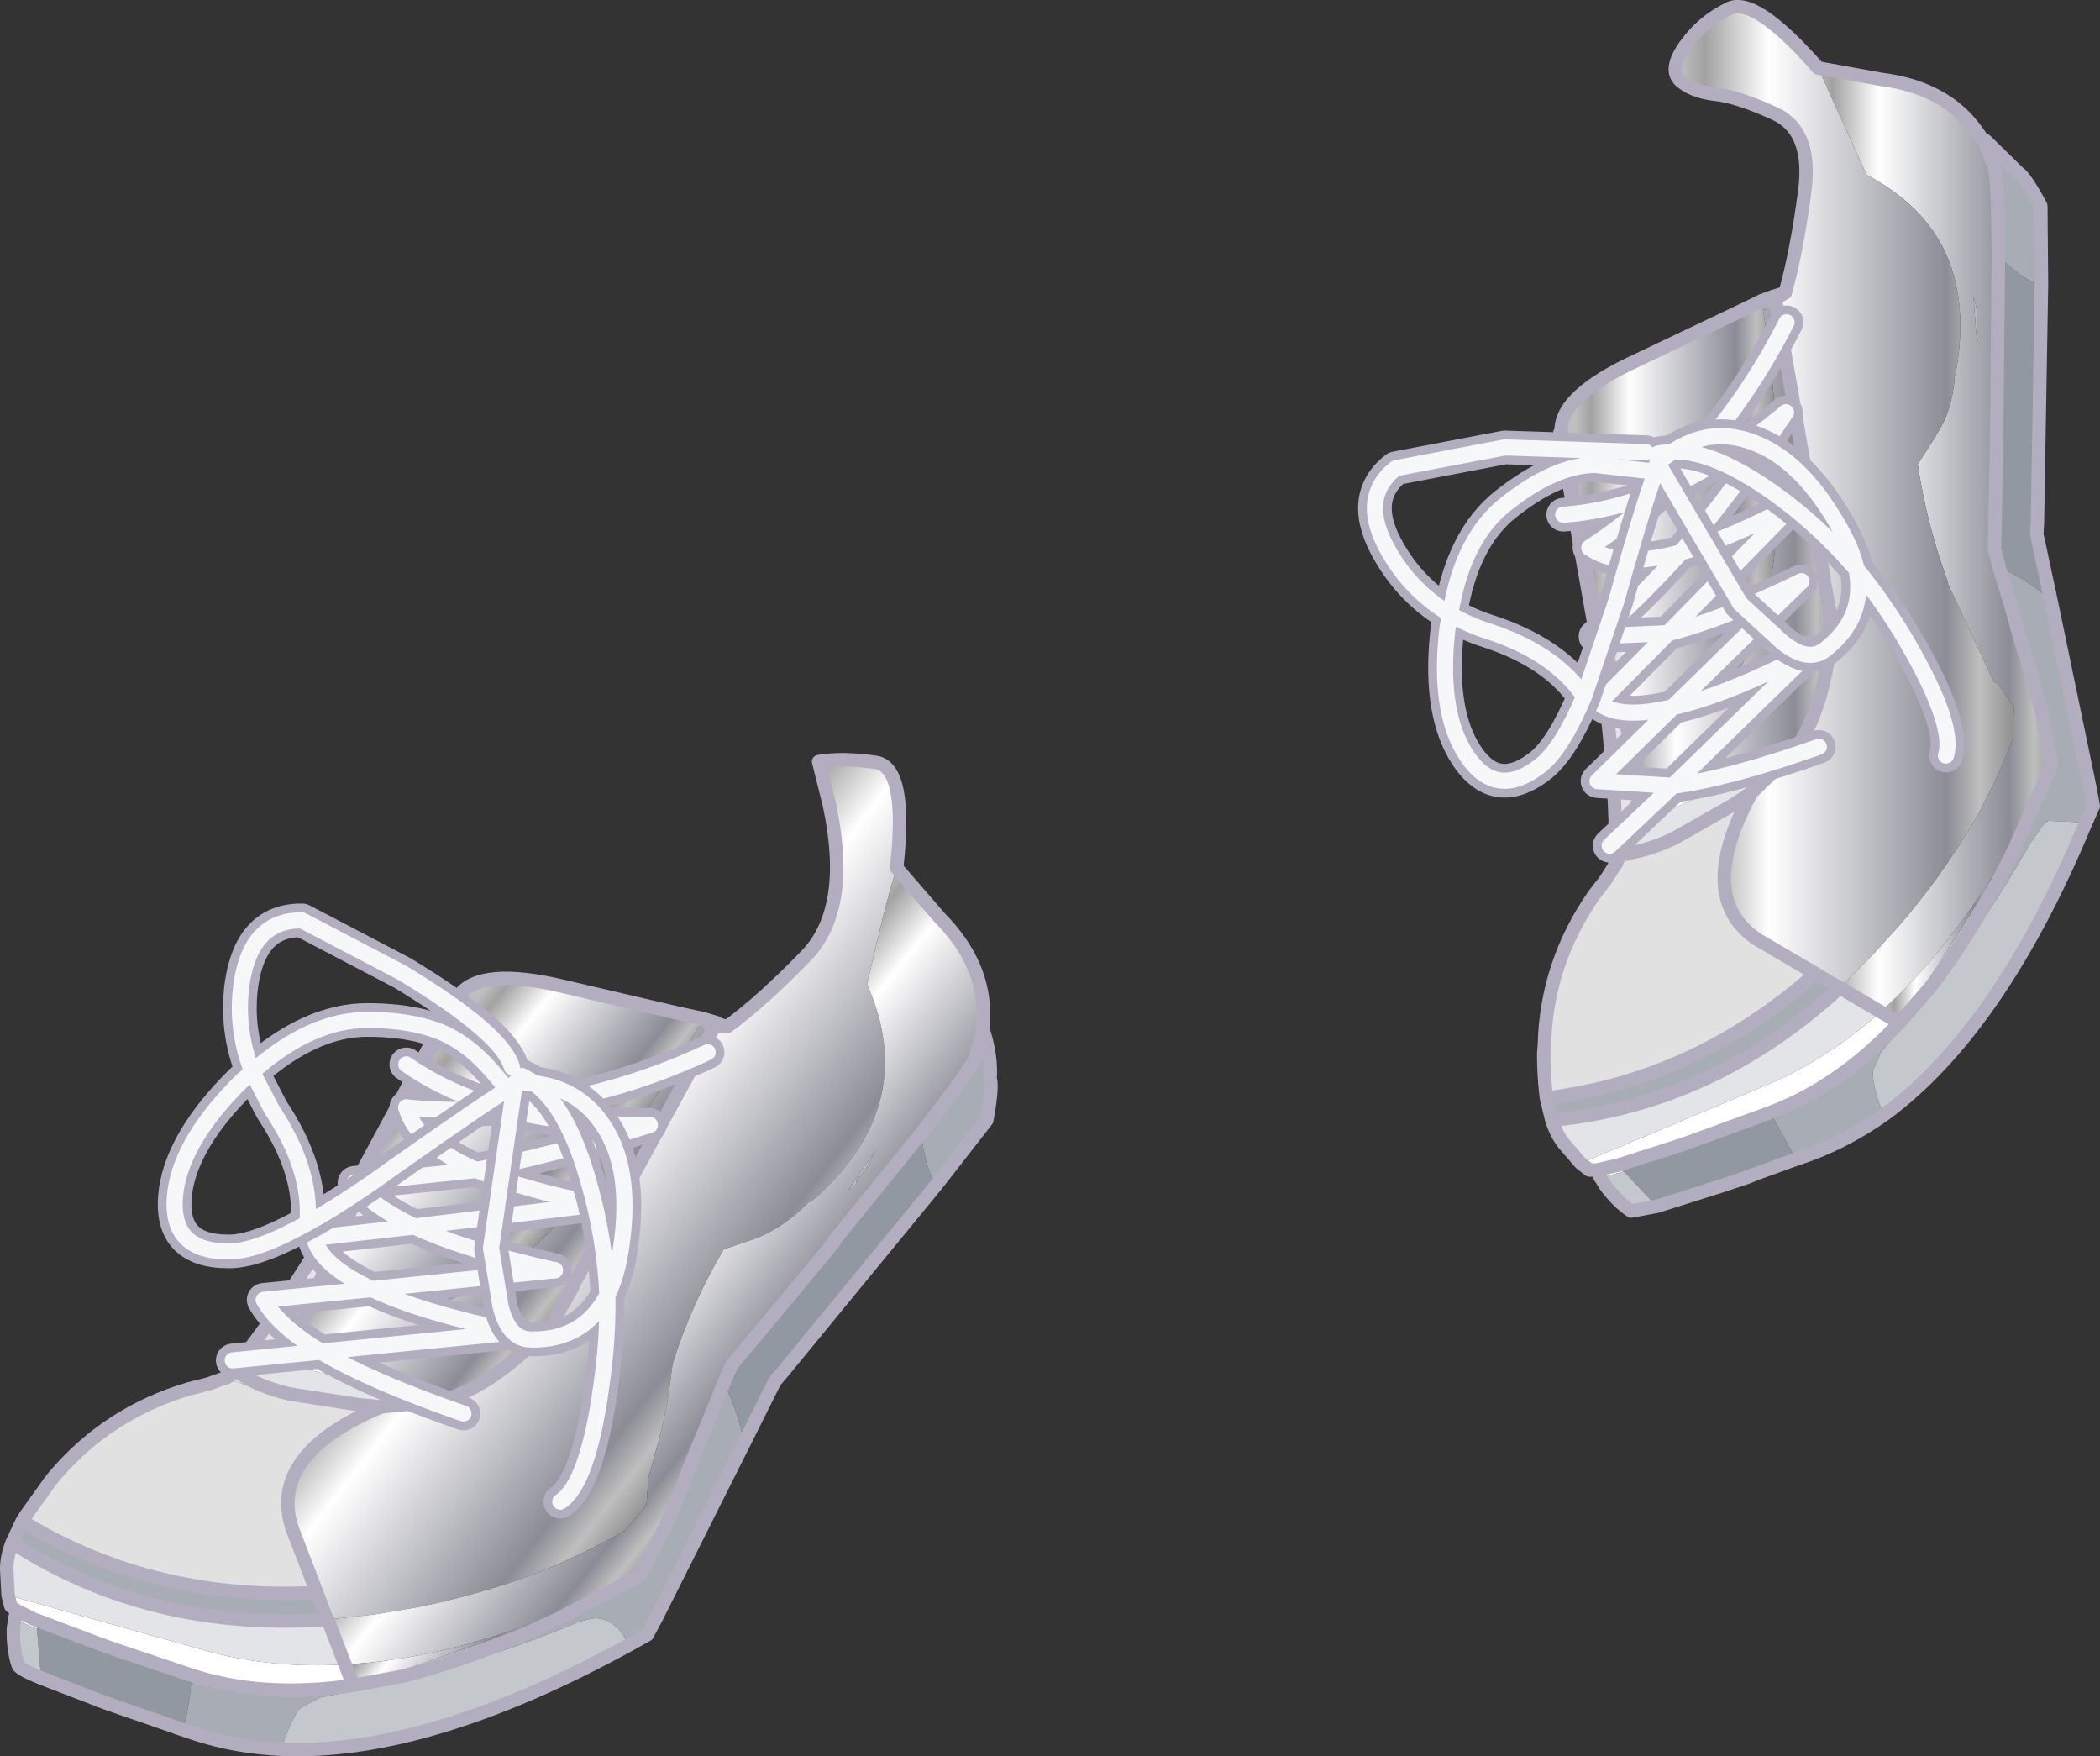 <?xml version="1.0" encoding="UTF-8" standalone="no"?>
<svg xmlns:xlink="http://www.w3.org/1999/xlink" height="130.5px" width="156.1px" xmlns="http://www.w3.org/2000/svg">
  <rect width="100%" height="100%" fill="#333333" stroke="none"/>
  <g transform="matrix(1.0, 0.0, 0.0, 1.0, 78.05, 65.25)">
    <path d="M58.65 8.15 L58.7 8.15 61.75 9.95 Q57.9 13.35 53.6 15.25 L39.45 21.2 38.2 19.75 Q37.65 19.05 37.3 18.0 41.4 17.4 44.95 16.2 48.45 15.0 50.95 13.65 L55.45 10.8 58.65 8.15 M63.15 10.75 L65.45 8.1 65.65 8.25 63.45 11.0 63.15 10.75 M54.25 -8.3 L54.7 -8.2 54.25 -8.25 54.25 -8.3 M55.2 -8.2 L54.75 -8.05 52.15 -6.35 53.6 -7.75 53.7 -7.8 54.5 -8.0 53.6 -7.75 54.75 -8.05 55.2 -8.2 M58.7 8.15 Q49.25 16.85 37.3 18.0 49.25 16.85 58.7 8.15 M42.45 -12.8 L42.1 -13.2 43.1 -10.2 Q44.25 -7.25 43.2 -3.6 L42.4 -1.8 42.05 -1.0 42.4 -1.8 43.2 -3.6 43.15 -3.45 43.1 -3.3 Q47.6 -6.2 52.55 -7.5 L53.55 -7.75 53.45 -7.7 50.8 -5.45 49.9 -4.55 Q46.15 -2.25 42.05 -1.0 L42.0 -1.0 Q42.25 -7.2 40.6 -18.6 41.3 -17.3 42.45 -12.8 M53.7 -7.95 L53.3 -7.85 53.5 -7.95 53.9 -8.1 53.75 -7.95 53.7 -7.95 M54.2 -8.25 L54.15 -8.25 53.95 -8.25 54.45 -8.45 54.2 -8.3 54.2 -8.25 M50.8 -5.45 L46.4 -2.95 Q44.2 -1.9 42.4 -1.8 44.2 -1.9 46.4 -2.95 L50.8 -5.45 M54.0 17.8 L53.8 17.9 53.8 17.85 54.0 17.8" fill="#e3e4e8" fill-rule="evenodd" stroke="none"/>
    <path d="M54.65 -43.5 L53.95 -43.05 53.95 -42.85 53.6 -42.8 53.85 -43.25 53.9 -43.25 54.65 -43.5 M54.55 -8.55 L54.25 -8.3 54.25 -8.25 54.2 -8.25 54.2 -8.3 54.45 -8.45 54.55 -8.55 M53.95 -43.05 L53.6 -42.8 53.95 -43.05 M42.0 -1.0 L42.05 -1.0 42.0 -0.95 42.0 -1.0 M53.55 -7.75 L53.7 -7.8 53.6 -7.75 52.15 -6.35 50.8 -5.45 53.45 -7.7 53.55 -7.75 M53.9 -8.0 L53.7 -7.95 53.75 -7.95 53.9 -8.1 54.0 -8.1 54.05 -8.1 53.9 -8.0 54.05 -8.1 55.2 -8.2 53.9 -8.0 M40.95 22.3 L40.9 22.25 40.7 21.8 40.65 21.7 40.55 21.7 40.1 21.7 39.45 21.2 53.6 15.25 Q57.9 13.35 61.75 9.95 L63.15 10.75 Q59.4 15.55 54.0 17.8 L53.8 17.85 53.75 17.8 49.0 19.45 47.9 19.75 47.05 19.8 48.15 19.4 53.35 17.5 Q58.6 15.6 63.15 10.75 58.6 15.6 53.35 17.5 L48.15 19.4 47.05 19.8 45.5 20.0 Q43.8 20.2 42.2 21.3 L42.2 21.35 42.65 21.8 40.95 22.3 M73.9 -4.05 L74.1 -4.2 74.2 -4.25 73.9 -4.05 M42.2 21.35 L41.95 21.4 40.65 21.7 41.95 21.4 42.2 21.35" fill="#ffffff" fill-rule="evenodd" stroke="none"/>
    <path d="M70.55 -23.1 L70.3 -23.2 70.15 -23.35 70.05 -24.4 70.25 -26.7 70.2 -24.45 70.55 -23.1 M42.2 21.35 L42.2 21.3 Q43.8 20.2 45.5 20.0 L47.05 19.8 42.2 21.35" fill="#cccfd5" fill-rule="evenodd" stroke="none"/>
    <path d="M54.7 -8.2 L54.8 -8.2 55.2 -8.2 54.75 -8.05 54.5 -8.0 53.7 -7.8 53.9 -8.0 55.2 -8.2 54.05 -8.1 54.25 -8.25 54.7 -8.2 M43.2 -3.6 Q44.25 -7.25 43.1 -10.2 L42.1 -13.2 42.45 -12.8 42.8 -11.45 43.45 -9.15 Q44.0 -7.3 43.75 -5.95 L43.4 -4.15 43.2 -3.6" fill="#d1d3d8" fill-rule="evenodd" stroke="none"/>
    <path d="M70.25 -26.7 L70.3 -29.5 70.35 -31.35 70.35 -32.1 70.4 -36.15 70.4 -36.2 70.4 -36.6 70.5 -46.2 Q72.7 -44.15 73.7 -44.1 L73.4 -26.45 73.35 -25.55 74.4 -20.65 Q72.55 -22.25 70.55 -23.1 L70.2 -24.45 70.25 -26.7 M55.45 20.9 L52.55 21.95 51.8 22.25 49.85 22.9 45.1 24.4 42.65 21.8 42.2 21.35 47.05 19.8 47.9 19.75 49.0 19.45 53.75 17.8 53.8 17.85 53.8 17.9 55.45 20.9" fill="#9198a2" fill-rule="evenodd" stroke="none"/>
    <path d="M65.45 8.1 Q68.8 3.75 71.75 -2.3 L74.45 -8.4 73.75 -12.15 73.2 -14.15 73.25 -14.15 72.85 -15.45 72.4 -16.85 72.35 -16.95 71.95 -18.35 71.35 -20.5 70.55 -23.1 Q72.55 -22.25 74.4 -20.65 L77.3 -6.7 77.55 -5.35 76.95 -4.0 76.5 -4.15 74.2 -4.25 74.1 -4.2 73.9 -4.05 72.85 -2.55 Q69.7 3.0 65.65 8.25 L65.45 8.1 M70.5 -46.2 Q70.45 -53.45 70.0 -53.25 L69.45 -54.7 69.55 -54.8 71.95 -52.45 Q72.5 -52.1 73.65 -49.95 L73.7 -44.1 Q72.7 -44.15 70.5 -46.2 M56.9 7.1 L58.65 8.15 55.45 10.8 50.95 13.65 Q48.45 15.0 44.95 16.2 41.4 17.4 37.3 18.0 L36.9 16.35 Q48.0 15.0 56.9 7.1 M62.0 17.6 Q59.3 19.5 56.45 20.55 L55.45 20.9 53.8 17.9 54.0 17.8 Q59.4 15.55 63.15 10.75 L63.45 11.0 61.8 12.9 61.2 14.25 61.15 14.6 Q61.3 16.1 62.0 17.6" fill="#a8adb5" fill-rule="evenodd" stroke="none"/>
    <path d="M76.95 -4.0 Q70.55 11.35 62.0 17.6 61.3 16.1 61.15 14.6 L61.2 14.25 61.8 12.9 63.45 11.0 65.65 8.25 Q69.7 3.0 72.85 -2.55 L73.9 -4.05 74.2 -4.25 76.5 -4.15 76.95 -4.0 M45.1 24.4 L43.2 24.75 Q42.15 24.05 41.25 22.8 L40.95 22.3 42.65 21.8 45.1 24.4" fill="#c4c8cc" fill-rule="evenodd" stroke="none"/>
    <path d="M66.75 -21.95 L66.7 -21.95 66.7 -22.0 66.75 -21.95 M73.2 -14.15 L72.85 -15.45 73.25 -14.15 73.2 -14.15" fill="#cc0000" fill-rule="evenodd" stroke="none"/>
    <path d="M52.15 -6.35 Q47.9 1.4 52.55 4.55 L56.9 7.1 Q48.0 15.0 36.9 16.35 L36.85 15.9 Q36.7 14.6 36.7 13.0 L36.75 12.4 Q36.9 6.35 40.45 1.25 L41.3 0.15 42.0 -0.95 42.05 -1.0 Q46.15 -2.25 49.9 -4.55 L50.8 -5.45 52.15 -6.35" fill="#e1e1e1" fill-rule="evenodd" stroke="none"/>
    <path d="M66.75 -21.95 L66.65 -22.25 Q65.15 -26.4 64.5 -30.75 L65.85 -32.85 65.9 -32.9 65.85 -32.9 Q67.1 -34.75 67.25 -37.3 L67.3 -37.3 67.35 -37.65 Q69.15 -47.85 60.7 -52.25 L57.1 -60.2 61.8 -59.35 Q66.55 -58.75 68.85 -55.55 L69.45 -54.7 70.0 -53.25 Q70.45 -53.45 70.5 -46.2 L70.4 -36.6 70.4 -36.2 70.4 -36.15 70.35 -32.1 70.35 -31.35 70.3 -29.5 70.25 -26.7 70.05 -24.4 70.15 -23.35 70.3 -23.2 70.55 -23.1 71.35 -20.5 71.95 -18.35 72.35 -16.95 72.4 -16.85 72.85 -15.45 73.2 -14.15 73.75 -12.15 74.45 -8.4 71.75 -2.3 Q68.8 3.75 65.45 8.1 L63.15 10.75 63.25 10.6 Q67.15 4.9 70.65 -1.1 66.55 5.65 61.75 9.95 L58.7 8.15 58.65 8.15 59.1 7.75 61.25 5.6 63.2 3.45 Q66.1 0.05 68.25 -3.5 L68.3 -3.55 Q70.25 -6.85 71.55 -10.3 L71.65 -12.7 70.5 -14.4 70.35 -14.5 70.15 -14.6 66.7 -21.95 66.75 -21.95 M69.05 -40.35 Q68.9 -40.55 68.9 -40.75 69.05 -41.9 68.65 -43.2 L68.9 -39.7 69.05 -40.35" fill="url(#gradient0)" fill-rule="evenodd" stroke="none"/>
    <path d="M57.1 -60.2 L60.7 -52.25 Q69.15 -47.85 67.35 -37.65 L67.3 -37.3 67.25 -37.3 Q67.1 -34.75 65.85 -32.9 L65.9 -32.9 65.85 -32.85 64.5 -30.75 Q65.15 -26.4 66.65 -22.25 L66.75 -21.95 66.7 -22.0 66.7 -21.95 70.15 -14.6 70.35 -14.5 70.5 -14.4 71.65 -12.7 71.55 -10.3 Q70.25 -6.85 68.3 -3.55 L68.25 -3.5 Q66.1 0.05 63.2 3.45 L61.25 5.6 59.1 7.75 58.65 8.15 56.9 7.1 52.55 4.55 Q47.9 1.4 52.15 -6.35 L54.75 -8.05 53.6 -7.75 54.5 -8.0 54.75 -8.05 55.2 -8.2 54.8 -8.2 54.7 -8.2 54.25 -8.3 54.55 -8.55 Q56.9 -10.85 57.8 -16.0 L58.1 -17.85 58.15 -18.55 57.95 -19.95 57.85 -20.35 57.6 -21.8 57.55 -22.2 53.95 -42.85 53.95 -43.05 54.65 -43.5 Q55.5 -46.5 56.1 -51.0 56.7 -55.5 53.9 -56.8 51.05 -58.1 49.4 -58.25 47.75 -58.45 46.85 -59.25 45.95 -60.1 47.25 -61.9 48.5 -63.65 50.45 -64.6 52.35 -65.6 57.1 -60.2 M69.05 -40.35 L68.9 -39.7 68.65 -43.2 Q69.05 -41.9 68.9 -40.75 68.9 -40.55 69.05 -40.35" fill="url(#gradient1)" fill-rule="evenodd" stroke="none"/>
    <path d="M53.95 -42.85 L57.55 -22.2 57.6 -21.8 57.85 -20.35 57.95 -19.95 58.15 -18.55 58.1 -17.85 57.8 -16.0 Q56.9 -10.85 54.55 -8.55 L54.45 -8.45 53.95 -8.25 54.15 -8.25 54.2 -8.25 54.25 -8.25 54.05 -8.1 54.0 -8.1 53.9 -8.1 53.5 -7.95 53.3 -7.85 53.7 -7.95 53.9 -8.0 53.7 -7.8 53.55 -7.75 52.55 -7.5 Q47.6 -6.2 43.1 -3.3 L43.15 -3.45 43.2 -3.6 43.4 -4.15 43.75 -5.95 Q44.0 -7.3 43.45 -9.15 L42.8 -11.45 42.45 -12.8 43.95 -11.15 44.0 -11.15 43.95 -11.15 Q46.75 -11.5 47.2 -12.0 56.9 -16.25 53.0 -42.3 53.15 -42.0 53.6 -42.8 L53.95 -42.85" fill="url(#gradient2)" fill-rule="evenodd" stroke="none"/>
    <path d="M40.6 -18.6 L40.45 -18.8 37.9 -33.1 38.0 -33.2 Q37.9 -35.85 43.7 -38.5 L51.05 -42.0 52.3 -42.6 52.9 -42.9 53.85 -43.25 53.6 -42.8 Q53.15 -42.0 53.0 -42.3 56.9 -16.25 47.2 -12.0 46.75 -11.5 43.95 -11.15 L44.0 -11.15 43.95 -11.15 42.45 -12.8 Q41.3 -17.3 40.6 -18.6 L38.0 -33.2 40.6 -18.6" fill="url(#gradient3)" fill-rule="evenodd" stroke="none"/>
    <path d="M61.75 9.95 Q66.55 5.65 70.65 -1.1 67.15 4.9 63.25 10.6 L63.15 10.75 61.75 9.95" fill="url(#gradient4)" fill-rule="evenodd" stroke="none"/>
    <path d="M58.65 8.15 L58.7 8.15 61.75 9.95 63.15 10.75 Q58.6 15.6 53.35 17.5 L48.15 19.4 47.05 19.8 42.2 21.35 41.95 21.4 40.65 21.7 40.55 21.7 40.1 21.7 39.45 21.2 38.2 19.75 Q37.65 19.05 37.3 18.0 L36.9 16.35 Q48.0 15.0 56.9 7.1 L58.65 8.15 M63.15 10.75 L65.45 8.1 Q68.8 3.75 71.75 -2.3 L74.45 -8.4 73.75 -12.15 73.2 -14.15 72.85 -15.45 72.4 -16.85 72.35 -16.95 71.95 -18.35 71.35 -20.5 70.55 -23.1 70.2 -24.45 70.25 -26.7 70.3 -29.5 70.35 -31.35 70.35 -32.1 70.4 -36.15 M70.4 -36.2 L70.4 -36.6 70.5 -46.2 Q70.45 -53.45 70.0 -53.25 L69.45 -54.7 68.85 -55.55 Q66.55 -58.75 61.8 -59.35 L57.1 -60.2 Q52.35 -65.6 50.45 -64.6 48.5 -63.65 47.25 -61.9 45.95 -60.1 46.85 -59.25 47.75 -58.45 49.4 -58.25 51.05 -58.1 53.9 -56.8 56.7 -55.5 56.1 -51.0 55.5 -46.5 54.65 -43.5 L53.9 -43.25 M53.95 -43.05 L53.95 -42.85 57.55 -22.2 M57.6 -21.8 L57.85 -20.35 M57.95 -19.95 L58.15 -18.55 58.1 -17.85 57.8 -16.0 Q56.9 -10.85 54.55 -8.55 L54.25 -8.3 54.25 -8.25 54.05 -8.1 53.9 -8.0 53.7 -7.8 53.6 -7.75 52.15 -6.35 Q47.9 1.4 52.55 4.55 L56.9 7.1 M37.3 18.0 Q49.25 16.85 58.7 8.15 M73.7 -44.1 L73.65 -49.95 Q72.5 -52.1 71.95 -52.45 L69.55 -54.8 69.45 -54.7 M40.6 -18.6 L40.45 -18.8 37.9 -33.1 38.0 -33.2 Q37.9 -35.85 43.7 -38.5 L51.05 -42.0 52.3 -42.6 52.9 -42.9 53.85 -43.25 M74.4 -20.65 L73.35 -25.55 73.4 -26.45 73.7 -44.1 M42.45 -12.8 Q41.3 -17.3 40.6 -18.6 M42.05 -1.0 L42.4 -1.8 43.2 -3.6 43.4 -4.15 43.75 -5.95 Q44.0 -7.3 43.45 -9.15 L42.8 -11.45 42.45 -12.8 M54.45 -8.45 L54.55 -8.55 M42.05 -1.0 L42.0 -0.95 41.3 0.15 40.45 1.25 Q36.9 6.35 36.75 12.4 L36.7 13.0 Q36.7 14.6 36.85 15.9 L36.9 16.35 M74.4 -20.65 L77.3 -6.7 77.55 -5.35 76.95 -4.0 Q70.55 11.35 62.0 17.6 59.3 19.5 56.45 20.55 L55.45 20.9 52.55 21.95 51.8 22.25 49.85 22.9 45.1 24.4 43.2 24.75 Q42.15 24.05 41.25 22.8 L40.95 22.3 40.9 22.25 40.7 21.8 40.65 21.7" fill="none" stroke="#b3aebf" stroke-linecap="round" stroke-linejoin="round" stroke-width="1.0"/>
    <path d="M54.65 -43.5 L53.95 -43.05 53.6 -42.8 M40.6 -18.6 Q42.25 -7.2 42.0 -1.0 L42.0 -0.95 M42.4 -1.8 Q44.2 -1.9 46.4 -2.95 L50.8 -5.45 52.15 -6.35 M38.0 -33.2 L40.6 -18.6" fill="none" stroke="#b3aebf" stroke-linecap="round" stroke-linejoin="round" stroke-width="1.0"/>
    <path d="M41.6 -2.4 L46.3 -6.85 40.7 -7.2 46.3 -12.7 Q42.35 -11.75 40.8 -13.0 L45.95 -18.2 40.55 -17.95 Q43.75 -20.7 46.9 -24.2 42.25 -22.95 40.1 -24.55 43.0 -26.45 45.5 -28.8 41.75 -27.25 38.15 -27.0 M54.75 -41.3 Q51.1 -34.1 45.5 -28.8 50.0 -30.7 54.7 -34.6 50.85 -28.8 46.9 -24.2 50.4 -25.15 55.3 -27.75 L45.95 -18.2 Q49.85 -19.15 55.85 -22.05 L46.3 -12.7 Q50.2 -13.55 56.45 -16.75 L46.3 -6.85 Q50.5 -7.4 57.15 -9.75" fill="none" stroke="#b3aebf" stroke-linecap="round" stroke-linejoin="round" stroke-width="2.5"/>
    <path d="M46.9 -24.2 Q42.25 -22.95 40.1 -24.55 M45.5 -28.8 Q41.75 -27.25 38.15 -27.0 M54.7 -34.6 Q50.0 -30.7 45.5 -28.8 M46.3 -12.7 Q42.35 -11.75 40.8 -13.0 M45.95 -18.2 L40.55 -17.95 M46.3 -12.7 Q50.2 -13.55 56.45 -16.75 M45.95 -18.2 Q49.85 -19.15 55.85 -22.05 M55.3 -27.75 Q50.4 -25.15 46.9 -24.2" fill="none" stroke="#f5f7f8" stroke-linecap="round" stroke-linejoin="round" stroke-width="1.2"/>
    <path d="M40.1 -24.55 Q43.0 -26.45 45.5 -28.8 51.1 -34.1 54.75 -41.3 M40.55 -17.95 Q43.75 -20.7 46.9 -24.2 50.85 -28.8 54.7 -34.6 M56.45 -16.75 L46.3 -6.85 Q50.5 -7.4 57.15 -9.75 M41.6 -2.4 L46.3 -6.85 40.7 -7.2 46.3 -12.7 55.85 -22.05 M40.8 -13.0 L45.95 -18.2 55.3 -27.75" fill="none" stroke="#f5f7f8" stroke-linecap="round" stroke-linejoin="round" stroke-width="1.2"/>
    <path d="M29.55 -18.6 Q28.85 -12.7 30.75 -9.45 33.0 -5.65 36.45 -8.35 38.05 -9.6 39.7 -13.5 37.5 -16.75 32.55 -18.35 31.0 -18.85 29.75 -19.6 L29.55 -18.6 M44.3 -31.65 L33.8 -32.0 25.7 -30.45 Q22.85 -28.2 25.25 -24.15 26.9 -21.3 29.75 -19.6 30.65 -25.25 33.9 -27.8 37.5 -30.65 40.5 -30.7 L44.55 -30.25 M45.25 -30.7 L51.3 -20.4 54.4 -17.55 Q56.35 -15.95 57.65 -17.0 60.65 -19.35 59.95 -22.95 57.2 -26.15 53.95 -28.5 49.35 -31.8 46.3 -31.7 L45.45 -31.1 45.25 -30.7 45.15 -30.85 Q45.45 -31.1 45.2 -31.55 L46.3 -31.7 Q49.05 -33.5 52.05 -32.45 55.65 -31.25 58.45 -26.45 59.6 -24.55 59.95 -22.95 62.0 -20.45 63.7 -17.55 67.3 -11.35 66.6 -9.1 M39.7 -13.5 L42.1 -20.6 Q44.5 -29.15 45.25 -30.7" fill="none" stroke="#b3aebf" stroke-linecap="round" stroke-linejoin="round" stroke-width="2.5"/>
    <path d="M29.55 -18.6 Q28.85 -12.7 30.75 -9.45 33.0 -5.65 36.45 -8.35 38.05 -9.6 39.7 -13.5 37.5 -16.75 32.55 -18.35 31.0 -18.85 29.75 -19.6 L29.55 -18.6 M44.3 -31.65 L33.8 -32.0 25.7 -30.45 Q22.85 -28.2 25.25 -24.15 26.9 -21.3 29.75 -19.6 30.65 -25.25 33.9 -27.8 37.5 -30.65 40.5 -30.7 L44.55 -30.25 M45.25 -30.7 L51.3 -20.4 54.4 -17.55 Q56.35 -15.95 57.65 -17.0 60.65 -19.35 59.95 -22.95 57.2 -26.15 53.95 -28.5 49.35 -31.8 46.3 -31.7 L45.45 -31.1 45.25 -30.7 45.15 -30.85 Q45.45 -31.1 45.2 -31.55 L46.3 -31.7 Q49.05 -33.5 52.05 -32.45 55.65 -31.25 58.45 -26.45 59.6 -24.55 59.95 -22.95 62.0 -20.45 63.7 -17.55 67.3 -11.35 66.6 -9.1 M39.7 -13.5 L42.1 -20.6 Q44.5 -29.15 45.25 -30.7" fill="none" stroke="#f5f7f8" stroke-linecap="round" stroke-linejoin="round" stroke-width="1.2"/>
    <path d="M-46.8 39.1 L-46.5 39.4 -46.8 39.1 M-46.8 39.45 L-47.65 39.1 -46.55 39.6 -49.7 39.3 -47.65 39.1 -47.55 39.1 -46.8 39.45 M-77.45 53.3 L-77.55 51.35 Q-77.55 50.4 -77.15 49.4 -73.5 51.5 -69.9 52.8 -66.3 54.05 -63.4 54.55 L-58.0 55.15 -53.75 55.1 -53.7 55.1 -52.4 58.45 Q-57.65 58.75 -62.3 57.55 L-77.45 53.3 M-61.25 37.15 Q-57.1 32.35 -51.2 22.1 -51.4 23.6 -53.35 27.95 L-53.4 27.4 -54.55 30.45 Q-55.5 33.55 -58.65 35.75 L-58.8 35.85 -58.95 35.95 Q-53.45 36.55 -48.65 38.6 L-47.7 39.05 -47.8 39.05 -51.35 39.15 -52.7 39.3 Q-57.15 38.75 -61.25 37.15 L-60.4 36.7 -58.65 35.75 -60.4 36.7 Q-58.9 37.8 -56.5 38.35 L-51.35 39.15 -56.5 38.35 Q-58.9 37.8 -60.4 36.7 L-61.25 37.15 M-47.45 39.0 L-47.8 38.8 -47.65 38.85 Q-47.55 38.8 -47.2 39.0 L-47.4 39.0 -47.45 39.0 M-46.85 39.05 L-46.9 39.0 -47.05 38.9 -46.55 39.05 -46.8 39.05 -46.85 39.05 M-48.25 59.35 L-48.2 59.6 -51.7 60.4 -51.8 60.0 -48.25 59.35 M-63.6 59.85 L-63.85 59.8 -63.85 59.75 -63.6 59.85 M-77.15 49.4 Q-66.85 56.05 -53.7 55.1 -66.85 56.05 -77.15 49.4" fill="#e3e4e8" fill-rule="evenodd" stroke="none"/>
    <path d="M-24.05 11.05 L-24.9 10.95 -25.0 11.15 -25.3 10.95 -24.8 10.75 -24.8 10.8 -24.05 11.05 M-46.55 39.05 L-46.8 39.1 -46.85 39.05 -46.8 39.05 -46.55 39.05 M-46.15 39.75 L-46.1 39.75 -46.15 39.75 -47.25 39.1 -47.45 39.0 -47.4 39.0 -47.2 39.0 -47.15 39.05 -47.1 39.1 -47.25 39.1 -47.1 39.1 -46.15 39.75 M-76.95 55.1 L-76.95 55.05 -76.85 54.6 -76.8 54.45 -76.9 54.4 -77.25 54.1 -77.45 53.3 -62.3 57.55 Q-57.65 58.75 -52.4 58.45 L-51.8 60.0 Q-57.85 61.5 -63.6 59.85 L-63.85 59.75 -63.8 59.65 -68.7 58.0 -69.75 57.5 -70.45 57.0 -69.3 57.4 -63.95 59.2 Q-58.55 61.0 -51.8 60.0 -58.55 61.0 -63.95 59.2 L-69.3 57.4 -70.45 57.0 -71.85 56.2 Q-73.35 55.3 -75.35 55.15 L-75.6 55.05 -76.8 54.45 -75.6 55.05 -75.35 55.15 -75.3 55.8 -76.95 55.1 M-61.3 37.15 L-61.25 37.15 -61.3 37.15 M-47.7 39.05 L-47.55 39.1 -47.65 39.1 -49.7 39.3 -51.35 39.15 -47.8 39.05 -47.7 39.05 M-24.9 10.95 L-25.3 10.95 -24.9 10.95 M-33.7 55.0 L-33.45 55.0 -33.4 55.05 -33.7 55.0" fill="#ffffff" fill-rule="evenodd" stroke="none"/>
    <path d="M-22.25 34.5 L-23.7 36.25 -24.25 37.55 -24.4 37.35 -24.45 37.15 -23.85 36.25 -22.25 34.5 M-70.45 57.0 L-75.35 55.15 Q-73.35 55.3 -71.85 56.2 L-70.45 57.0" fill="#cccfd5" fill-rule="evenodd" stroke="none"/>
    <path d="M-46.5 39.4 L-46.4 39.5 -46.15 39.75 Q-46.35 39.65 -46.5 39.6 L-46.8 39.45 -47.55 39.1 -47.25 39.1 -46.15 39.75 -47.1 39.1 -46.8 39.1 -46.5 39.4 M-53.35 27.95 L-53.95 29.2 -54.9 31.5 Q-55.7 33.35 -56.7 34.25 L-58.15 35.5 -58.65 35.75 Q-55.5 33.55 -54.55 30.45 L-53.4 27.4 -53.35 27.95" fill="#d1d3d8" fill-rule="evenodd" stroke="none"/>
    <path d="M-8.4 22.75 L-19.85 36.7 -20.45 37.4 -22.75 42.0 Q-23.2 39.55 -24.25 37.55 L-23.7 36.25 -22.25 34.5 -20.4 32.3 -19.2 30.85 -18.7 30.25 -16.05 27.05 -16.05 26.95 -15.8 26.65 -9.6 19.0 Q-9.15 22.05 -8.4 22.75 M-64.45 63.3 L-67.45 62.25 -68.2 62.0 -70.2 61.3 -75.0 59.45 -75.3 55.8 -75.35 55.15 -70.45 57.0 -69.75 57.5 -68.7 58.0 -63.8 59.65 -63.85 59.75 -63.85 59.8 Q-63.95 61.45 -64.45 63.3" fill="#9198a2" fill-rule="evenodd" stroke="none"/>
    <path d="M-54.5 53.1 L-53.75 55.1 -58.0 55.15 -63.4 54.55 Q-66.3 54.05 -69.9 52.8 -73.5 51.5 -77.15 49.4 L-76.4 47.8 Q-66.65 53.75 -54.5 53.1 M-5.0 11.5 L-4.9 11.5 Q-4.35 13.3 -4.45 14.9 -4.25 15.55 -4.7 18.0 L-8.4 22.75 Q-9.15 22.05 -9.6 19.0 -5.05 13.15 -5.5 13.05 L-5.0 11.5 M-22.75 42.0 L-29.3 55.05 -29.95 56.25 -31.3 57.0 -31.55 56.55 Q-32.25 55.3 -33.4 55.05 L-33.45 55.0 -33.7 55.0 Q-34.7 55.1 -35.55 55.5 -41.65 58.0 -48.15 59.6 L-48.2 59.6 -48.25 59.35 Q-42.8 58.0 -36.55 55.05 L-30.5 51.85 -28.7 48.4 -27.85 46.45 -27.85 46.5 -27.55 45.8 -26.8 43.75 -26.75 43.7 -26.2 42.3 -25.3 40.15 -24.25 37.55 Q-23.2 39.55 -22.75 42.0 M-57.1 64.75 Q-60.45 64.6 -63.4 63.65 L-64.45 63.3 Q-63.95 61.45 -63.85 59.8 L-63.6 59.85 Q-57.85 61.5 -51.8 60.0 L-51.7 60.4 -54.25 60.9 -55.55 61.6 -55.85 61.8 Q-56.7 63.15 -57.1 64.75" fill="#a8adb5" fill-rule="evenodd" stroke="none"/>
    <path d="M-31.3 57.0 Q-46.25 65.2 -57.1 64.75 -56.7 63.15 -55.85 61.8 L-55.55 61.6 -54.25 60.9 -51.7 60.4 -48.2 59.6 -48.15 59.6 Q-41.65 58.0 -35.55 55.5 -34.7 55.1 -33.7 55.0 L-33.4 55.05 Q-32.25 55.3 -31.55 56.55 L-31.3 57.0 M-75.0 59.45 Q-76.6 58.8 -76.7 58.5 -77.1 57.3 -77.05 55.75 L-76.95 55.1 -75.3 55.8 -75.0 59.45" fill="#c4c8cc" fill-rule="evenodd" stroke="none"/>
    <path d="M-27.55 45.8 L-27.85 46.5 -27.85 46.45 -27.55 45.8" fill="#cc0000" fill-rule="evenodd" stroke="none"/>
    <path d="M-49.7 39.3 Q-58.1 42.8 -56.35 48.3 L-54.5 53.1 Q-66.65 53.75 -76.4 47.8 L-76.15 47.4 -74.4 44.95 -74.05 44.5 Q-70.05 39.75 -63.95 37.95 L-62.55 37.6 -61.3 37.15 -61.25 37.15 Q-57.15 38.75 -52.7 39.3 L-51.35 39.15 -49.7 39.3" fill="#e1e1e1" fill-rule="evenodd" stroke="none"/>
    <path d="M-24.0 11.05 Q-21.45 9.2 -18.1 5.75 -14.75 2.25 -16.4 -5.45 L-17.2 -8.65 Q-15.45 -8.95 -13.0 -8.6 -10.55 -8.3 -11.4 -0.75 -12.3 2.15 -13.6 7.9 -9.65 16.75 -17.4 23.75 L-17.85 24.1 -17.9 24.05 Q-19.55 25.8 -21.75 26.75 L-22.35 26.95 -24.25 27.6 Q-26.65 31.65 -28.05 36.1 L-28.35 38.3 Q-28.65 40.5 -29.85 44.5 L-30.0 46.65 -31.6 48.5 Q-34.9 50.4 -38.55 51.8 L-38.65 51.85 Q-42.6 53.3 -47.05 54.2 L-50.0 54.7 -53.1 55.05 -53.75 55.1 -54.5 53.1 -56.35 48.3 Q-58.1 42.8 -49.7 39.3 L-46.55 39.6 -47.65 39.1 -46.8 39.45 -46.5 39.6 Q-46.35 39.65 -46.15 39.75 L-46.4 39.5 -46.5 39.4 -46.8 39.1 -46.55 39.05 -46.4 39.05 Q-43.05 38.7 -39.05 35.15 L-37.6 33.85 -37.1 33.35 -36.4 32.05 -36.2 31.7 -35.45 30.35 -35.3 30.0 -25.0 11.15 -24.9 10.95 -24.05 11.05 -24.0 11.05 M-46.15 39.75 L-46.1 39.75 -46.15 39.75 M-15.0 23.2 L-13.0 20.25 Q-13.5 21.55 -14.35 22.4 L-14.45 22.8 -15.0 23.2" fill="url(#gradient5)" fill-rule="evenodd" stroke="none"/>
    <path d="M-53.75 55.1 L-53.1 55.05 -50.0 54.7 -47.05 54.2 Q-42.6 53.3 -38.65 51.85 L-38.55 51.8 Q-34.9 50.4 -31.6 48.5 L-30.0 46.65 -29.85 44.5 Q-28.65 40.5 -28.35 38.3 L-28.05 36.1 Q-26.65 31.65 -24.25 27.6 L-22.35 26.95 -21.75 26.75 Q-19.55 25.8 -17.9 24.05 L-17.85 24.1 -17.4 23.75 Q-9.65 16.75 -13.6 7.9 -12.3 2.15 -11.4 -0.75 L-8.2 2.95 Q-4.8 6.4 -4.95 10.45 L-5.0 11.5 -5.5 13.05 Q-5.05 13.15 -9.6 19.0 L-15.8 26.65 -16.05 26.95 -16.05 27.05 -18.7 30.25 -19.2 30.85 -20.4 32.3 -22.25 34.5 -23.85 36.25 -24.45 37.15 -24.4 37.35 -24.25 37.55 -25.3 40.15 -26.2 42.3 -26.75 43.7 -26.8 43.75 -27.55 45.8 -27.85 46.45 -28.7 48.4 -30.5 51.85 -36.55 55.05 Q-42.8 58.0 -48.25 59.35 L-51.8 60.0 -51.6 59.95 Q-44.85 57.9 -38.25 55.3 -45.8 58.1 -52.4 58.45 L-53.7 55.1 -53.75 55.1 M-15.0 23.2 L-14.45 22.8 -14.35 22.4 Q-13.5 21.55 -13.0 20.25 L-15.0 23.2" fill="url(#gradient6)" fill-rule="evenodd" stroke="none"/>
    <path d="M-51.2 22.1 L-51.15 21.85 -44.1 8.75 -43.95 8.75 Q-42.35 6.55 -36.0 8.1 L-27.85 10.0 -26.5 10.3 -25.8 10.45 -24.8 10.75 -25.3 10.95 -26.1 11.0 Q-39.6 34.35 -50.1 31.6 -50.8 31.7 -53.25 30.25 L-53.2 30.25 -53.25 30.2 -53.35 27.95 Q-51.4 23.6 -51.2 22.1 -47.85 16.3 -43.95 8.75 -47.85 16.3 -51.2 22.1" fill="url(#gradient7)" fill-rule="evenodd" stroke="none"/>
    <path d="M-25.0 11.15 L-35.3 30.0 -35.45 30.35 -36.2 31.7 -36.4 32.05 -37.1 33.35 -37.6 33.85 -39.05 35.15 Q-43.05 38.7 -46.4 39.05 L-46.55 39.05 -47.05 38.9 -46.9 39.0 -46.85 39.05 -46.8 39.1 -47.1 39.1 -47.15 39.05 -47.2 39.0 Q-47.55 38.8 -47.65 38.85 L-47.8 38.8 -47.45 39.0 -47.25 39.1 -47.55 39.1 -47.7 39.05 -48.65 38.6 Q-53.45 36.55 -58.95 35.95 L-58.8 35.85 -58.65 35.75 -58.15 35.5 -56.7 34.25 Q-55.7 33.35 -54.9 31.5 L-53.95 29.2 -53.35 27.95 -53.25 30.2 -53.2 30.25 -53.25 30.25 Q-50.8 31.7 -50.1 31.6 -39.6 34.35 -26.1 11.0 L-25.3 10.95 -25.0 11.15" fill="url(#gradient8)" fill-rule="evenodd" stroke="none"/>
    <path d="M-52.4 58.45 Q-45.8 58.1 -38.25 55.3 -44.85 57.9 -51.6 59.95 L-51.8 60.0 -52.4 58.45" fill="url(#gradient9)" fill-rule="evenodd" stroke="none"/>
    <path d="M-11.4 -0.75 Q-10.55 -8.3 -13.0 -8.6 -15.45 -8.95 -17.2 -8.65 L-16.4 -5.45 Q-14.75 2.25 -18.1 5.75 -21.45 9.2 -24.0 11.05 M-24.9 10.95 L-25.0 11.15 -35.3 30.0 M-35.45 30.35 L-36.2 31.7 M-36.4 32.05 L-37.1 33.35 -37.6 33.85 -39.05 35.15 Q-43.05 38.7 -46.4 39.05 L-46.55 39.05 -46.8 39.1 -47.1 39.1 -47.25 39.1 -47.55 39.1 -47.65 39.1 -49.7 39.3 Q-58.1 42.8 -56.35 48.3 L-54.5 53.1 -53.75 55.1 -53.7 55.1 -52.4 58.45 -51.8 60.0 -48.25 59.35 Q-42.8 58.0 -36.55 55.05 L-30.5 51.85 -28.7 48.4 -27.85 46.45 -27.55 45.8 -26.8 43.75 -26.75 43.7 -26.2 42.3 -25.3 40.15 -24.25 37.55 -23.7 36.25 -22.25 34.5 -20.4 32.3 -19.2 30.85 -18.7 30.25 -16.05 27.05 M-11.4 -0.75 L-8.2 2.95 Q-4.8 6.4 -4.95 10.45 L-5.0 11.5 -4.9 11.5 Q-4.35 13.3 -4.45 14.9 -4.25 15.55 -4.7 18.0 L-8.4 22.75 -19.85 36.7 -20.45 37.4 -22.75 42.0 -29.3 55.05 -29.95 56.25 -31.3 57.0 Q-46.25 65.2 -57.1 64.75 -60.45 64.6 -63.4 63.65 L-64.45 63.3 -67.45 62.25 -68.2 62.0 -70.2 61.3 -75.0 59.45 Q-76.6 58.8 -76.7 58.5 -77.1 57.3 -77.05 55.75 L-76.95 55.1 -76.95 55.05 -76.85 54.6 -76.8 54.45 -76.9 54.4 -77.25 54.1 -77.45 53.3 -77.55 51.35 Q-77.55 50.4 -77.15 49.4 L-76.4 47.8 -76.15 47.4 -74.4 44.95 -74.05 44.5 Q-70.05 39.75 -63.95 37.95 L-62.55 37.6 -61.3 37.15 -61.25 37.15 -60.4 36.7 -58.65 35.75 -58.15 35.5 -56.7 34.25 Q-55.7 33.35 -54.9 31.5 L-53.95 29.2 -53.35 27.95 Q-51.4 23.6 -51.2 22.1 L-51.15 21.85 -44.1 8.75 -43.95 8.75 Q-42.35 6.55 -36.0 8.1 L-27.85 10.0 -26.5 10.3 -25.8 10.45 -24.8 10.75 M-24.8 10.8 L-24.05 11.05 M-5.0 11.5 L-5.5 13.05 Q-5.05 13.15 -9.6 19.0 L-15.8 26.65 -16.05 26.95 M-70.45 57.0 L-75.35 55.15 -75.6 55.05 -76.8 54.45 M-70.45 57.0 L-69.3 57.4 -63.95 59.2 Q-58.55 61.0 -51.8 60.0 M-53.7 55.1 Q-66.85 56.05 -77.15 49.4 M-76.4 47.8 Q-66.65 53.75 -54.5 53.1" fill="none" stroke="#b3aebf" stroke-linecap="round" stroke-linejoin="round" stroke-width="1.0"/>
    <path d="M-24.0 11.05 L-24.05 11.05 -24.9 10.95 -25.3 10.95 M-61.3 37.15 L-61.25 37.15 Q-57.1 32.35 -51.2 22.1 -47.85 16.3 -43.95 8.75 M-60.4 36.7 Q-58.9 37.8 -56.5 38.35 L-51.35 39.15 -49.7 39.3" fill="none" stroke="#b3aebf" stroke-linecap="round" stroke-linejoin="round" stroke-width="1.0"/>
    <path d="M-60.75 35.85 L-54.2 35.2 Q-57.35 33.3 -58.45 31.35 L-50.4 30.55 Q-54.2 28.8 -54.7 26.75 L-47.25 25.9 Q-50.55 24.3 -51.7 22.65 L-42.65 21.7 Q-47.1 19.75 -47.85 17.05 -44.35 17.4 -40.8 17.1 -44.85 15.95 -47.85 13.85 M-25.45 12.95 Q-32.95 16.45 -40.8 17.1 -36.0 18.4 -29.75 18.35 -36.55 20.5 -42.65 21.7 -39.2 23.15 -33.6 24.25 L-47.25 25.9 Q-43.5 27.65 -36.8 29.15 L-50.4 30.55 Q-46.75 32.3 -39.7 33.75 L-54.2 35.2 Q-50.4 37.45 -43.6 39.8" fill="none" stroke="#b3aebf" stroke-linecap="round" stroke-linejoin="round" stroke-width="2.5"/>
    <path d="M-40.8 17.1 Q-44.85 15.95 -47.85 13.85 M-42.65 21.7 Q-47.1 19.75 -47.85 17.05 M-50.4 30.55 Q-54.2 28.8 -54.7 26.75 M-47.25 25.9 Q-50.55 24.3 -51.7 22.65 M-39.7 33.75 Q-46.75 32.3 -50.4 30.55 M-36.8 29.15 Q-43.5 27.65 -47.25 25.9 M-33.6 24.25 Q-39.2 23.15 -42.65 21.7 M-29.75 18.35 Q-36.0 18.4 -40.8 17.1" fill="none" stroke="#f5f7f8" stroke-linecap="round" stroke-linejoin="round" stroke-width="1.2"/>
    <path d="M-51.7 22.65 L-42.65 21.7 Q-36.55 20.5 -29.75 18.35 M-47.85 17.05 Q-44.35 17.4 -40.8 17.1 -32.95 16.45 -25.45 12.95 M-60.75 35.85 L-54.2 35.2 Q-57.35 33.3 -58.45 31.35 L-50.4 30.55 -36.8 29.15 M-54.7 26.75 L-47.25 25.9 -33.6 24.25 M-39.7 33.75 L-54.2 35.2 Q-50.4 37.45 -43.6 39.8" fill="none" stroke="#f5f7f8" stroke-linecap="round" stroke-linejoin="round" stroke-width="1.2"/>
    <path d="M-60.1 15.1 Q-64.45 19.4 -65.0 23.25 -65.6 27.75 -61.1 27.75 -59.05 27.8 -55.2 25.65 -54.85 21.7 -57.85 17.2 L-59.3 14.4 -60.1 15.1 M-40.0 14.05 Q-40.7 11.55 -48.15 7.05 L-55.6 3.15 Q-59.4 3.1 -60.1 7.9 -60.55 11.25 -59.3 14.4 -54.95 10.55 -50.75 10.55 -46.05 10.55 -43.6 12.4 -42.25 13.3 -40.65 15.35 M-36.4 46.35 Q-34.35 45.0 -33.35 37.75 -32.85 34.3 -32.9 31.0 -34.65 34.35 -38.55 34.3 -40.25 34.3 -40.85 31.8 L-41.55 27.5 -39.8 15.4 Q-41.35 16.25 -48.8 21.5 -52.45 24.15 -55.2 25.65 M-39.3 14.7 Q-39.35 15.2 -39.75 15.2 L-39.8 15.4 -39.35 15.2 -38.35 15.25 Q-38.85 14.9 -39.3 14.7 M-31.85 27.25 Q-31.05 21.6 -33.2 18.4 -35.0 15.65 -38.35 15.25 -35.8 17.1 -34.25 22.75 -33.1 26.75 -32.9 31.0 -32.15 29.5 -31.85 27.25" fill="none" stroke="#b3aebf" stroke-linecap="round" stroke-linejoin="round" stroke-width="2.5"/>
    <path d="M-60.1 15.1 Q-64.45 19.4 -65.0 23.25 -65.6 27.75 -61.1 27.75 -59.05 27.8 -55.2 25.65 -54.85 21.7 -57.85 17.2 L-59.3 14.4 -60.1 15.1 M-40.0 14.05 Q-40.7 11.55 -48.15 7.05 L-55.6 3.15 Q-59.4 3.1 -60.1 7.9 -60.55 11.25 -59.3 14.4 -54.95 10.55 -50.75 10.55 -46.05 10.55 -43.6 12.4 -42.25 13.3 -40.65 15.35 M-36.4 46.35 Q-34.35 45.0 -33.35 37.75 -32.85 34.3 -32.9 31.0 -34.65 34.35 -38.55 34.3 -40.25 34.3 -40.85 31.8 L-41.55 27.5 -39.8 15.4 Q-41.35 16.25 -48.8 21.5 -52.45 24.15 -55.2 25.65 M-39.3 14.7 Q-39.35 15.2 -39.75 15.2 L-39.8 15.4 -39.35 15.2 -38.35 15.25 Q-38.85 14.9 -39.3 14.7 M-31.85 27.25 Q-31.05 21.6 -33.2 18.4 -35.0 15.65 -38.35 15.25 -35.8 17.1 -34.25 22.75 -33.1 26.75 -32.9 31.0 -32.15 29.5 -31.85 27.25" fill="none" stroke="#f5f7f8" stroke-linecap="round" stroke-linejoin="round" stroke-width="1.2"/>
  </g>
  <defs>
    <linearGradient gradientTransform="matrix(0.011, 0.0, 0.0, 0.043, 65.75, -24.75)" gradientUnits="userSpaceOnUse" id="gradient0" spreadMethod="pad" x1="-819.2" x2="819.2">
      <stop offset="0.0" stop-color="#bfbfbf"/>
      <stop offset="0.078" stop-color="#a2a2a2"/>
      <stop offset="0.271" stop-color="#ffffff"/>
      <stop offset="0.808" stop-color="#8b8c96"/>
      <stop offset="0.91" stop-color="#bfbfbf"/>
      <stop offset="1.0" stop-color="#959595"/>
    </linearGradient>
    <linearGradient gradientTransform="matrix(0.015, 0.0, 0.0, 0.044, 59.05, -28.3)" gradientUnits="userSpaceOnUse" id="gradient1" spreadMethod="pad" x1="-819.2" x2="819.2">
      <stop offset="0.0" stop-color="#bfbfbf"/>
      <stop offset="0.078" stop-color="#a2a2a2"/>
      <stop offset="0.271" stop-color="#ffffff"/>
      <stop offset="0.808" stop-color="#8b8c96"/>
      <stop offset="0.91" stop-color="#bfbfbf"/>
      <stop offset="1.0" stop-color="#959595"/>
    </linearGradient>
    <linearGradient gradientTransform="matrix(0.01, 0.0, 0.0, 0.024, 50.3, -23.1)" gradientUnits="userSpaceOnUse" id="gradient2" spreadMethod="pad" x1="-819.2" x2="819.2">
      <stop offset="0.0" stop-color="#bfbfbf"/>
      <stop offset="0.078" stop-color="#a2a2a2"/>
      <stop offset="0.271" stop-color="#ffffff"/>
      <stop offset="0.808" stop-color="#8b8c96"/>
      <stop offset="0.91" stop-color="#bfbfbf"/>
      <stop offset="1.0" stop-color="#959595"/>
    </linearGradient>
    <linearGradient gradientTransform="matrix(0.009, 0.0, 0.0, 0.02, 46.45, -27.2)" gradientUnits="userSpaceOnUse" id="gradient3" spreadMethod="pad" x1="-819.2" x2="819.2">
      <stop offset="0.0" stop-color="#bfbfbf"/>
      <stop offset="0.078" stop-color="#a2a2a2"/>
      <stop offset="0.271" stop-color="#ffffff"/>
      <stop offset="0.808" stop-color="#8b8c96"/>
      <stop offset="0.91" stop-color="#bfbfbf"/>
      <stop offset="1.0" stop-color="#959595"/>
    </linearGradient>
    <linearGradient gradientTransform="matrix(0.005, 0.0, 0.0, 0.007, 66.2, 4.8)" gradientUnits="userSpaceOnUse" id="gradient4" spreadMethod="pad" x1="-819.2" x2="819.2">
      <stop offset="0.0" stop-color="#bfbfbf"/>
      <stop offset="0.078" stop-color="#a2a2a2"/>
      <stop offset="0.271" stop-color="#ffffff"/>
      <stop offset="0.808" stop-color="#8b8c96"/>
      <stop offset="0.91" stop-color="#bfbfbf"/>
      <stop offset="1.0" stop-color="#959595"/>
    </linearGradient>
    <linearGradient gradientTransform="matrix(0.012, 0.01, -0.028, 0.036, -30.2, 26.1)" gradientUnits="userSpaceOnUse" id="gradient5" spreadMethod="pad" x1="-819.2" x2="819.2">
      <stop offset="0.0" stop-color="#bfbfbf"/>
      <stop offset="0.078" stop-color="#a2a2a2"/>
      <stop offset="0.271" stop-color="#ffffff"/>
      <stop offset="0.808" stop-color="#8b8c96"/>
      <stop offset="0.91" stop-color="#bfbfbf"/>
      <stop offset="1.0" stop-color="#959595"/>
    </linearGradient>
    <linearGradient gradientTransform="matrix(0.009, 0.007, -0.028, 0.035, -27.05, 33.2)" gradientUnits="userSpaceOnUse" id="gradient6" spreadMethod="pad" x1="-819.2" x2="819.2">
      <stop offset="0.0" stop-color="#bfbfbf"/>
      <stop offset="0.078" stop-color="#a2a2a2"/>
      <stop offset="0.271" stop-color="#ffffff"/>
      <stop offset="0.808" stop-color="#8b8c96"/>
      <stop offset="0.91" stop-color="#bfbfbf"/>
      <stop offset="1.0" stop-color="#959595"/>
    </linearGradient>
    <linearGradient gradientTransform="matrix(0.007, 0.006, -0.013, 0.016, -41.0, 18.9)" gradientUnits="userSpaceOnUse" id="gradient7" spreadMethod="pad" x1="-819.2" x2="819.2">
      <stop offset="0.0" stop-color="#bfbfbf"/>
      <stop offset="0.078" stop-color="#a2a2a2"/>
      <stop offset="0.271" stop-color="#ffffff"/>
      <stop offset="0.808" stop-color="#8b8c96"/>
      <stop offset="0.91" stop-color="#bfbfbf"/>
      <stop offset="1.0" stop-color="#959595"/>
    </linearGradient>
    <linearGradient gradientTransform="matrix(0.008, 0.006, -0.015, 0.019, -40.5, 24.65)" gradientUnits="userSpaceOnUse" id="gradient8" spreadMethod="pad" x1="-819.2" x2="819.2">
      <stop offset="0.0" stop-color="#bfbfbf"/>
      <stop offset="0.078" stop-color="#a2a2a2"/>
      <stop offset="0.271" stop-color="#ffffff"/>
      <stop offset="0.808" stop-color="#8b8c96"/>
      <stop offset="0.91" stop-color="#bfbfbf"/>
      <stop offset="1.0" stop-color="#959595"/>
    </linearGradient>
    <linearGradient gradientTransform="matrix(0.004, 0.004, -0.005, 0.006, -45.55, 57.2)" gradientUnits="userSpaceOnUse" id="gradient9" spreadMethod="pad" x1="-819.2" x2="819.2">
      <stop offset="0.0" stop-color="#bfbfbf"/>
      <stop offset="0.078" stop-color="#a2a2a2"/>
      <stop offset="0.271" stop-color="#ffffff"/>
      <stop offset="0.808" stop-color="#8b8c96"/>
      <stop offset="0.91" stop-color="#bfbfbf"/>
      <stop offset="1.0" stop-color="#959595"/>
    </linearGradient>
  </defs>
</svg>
